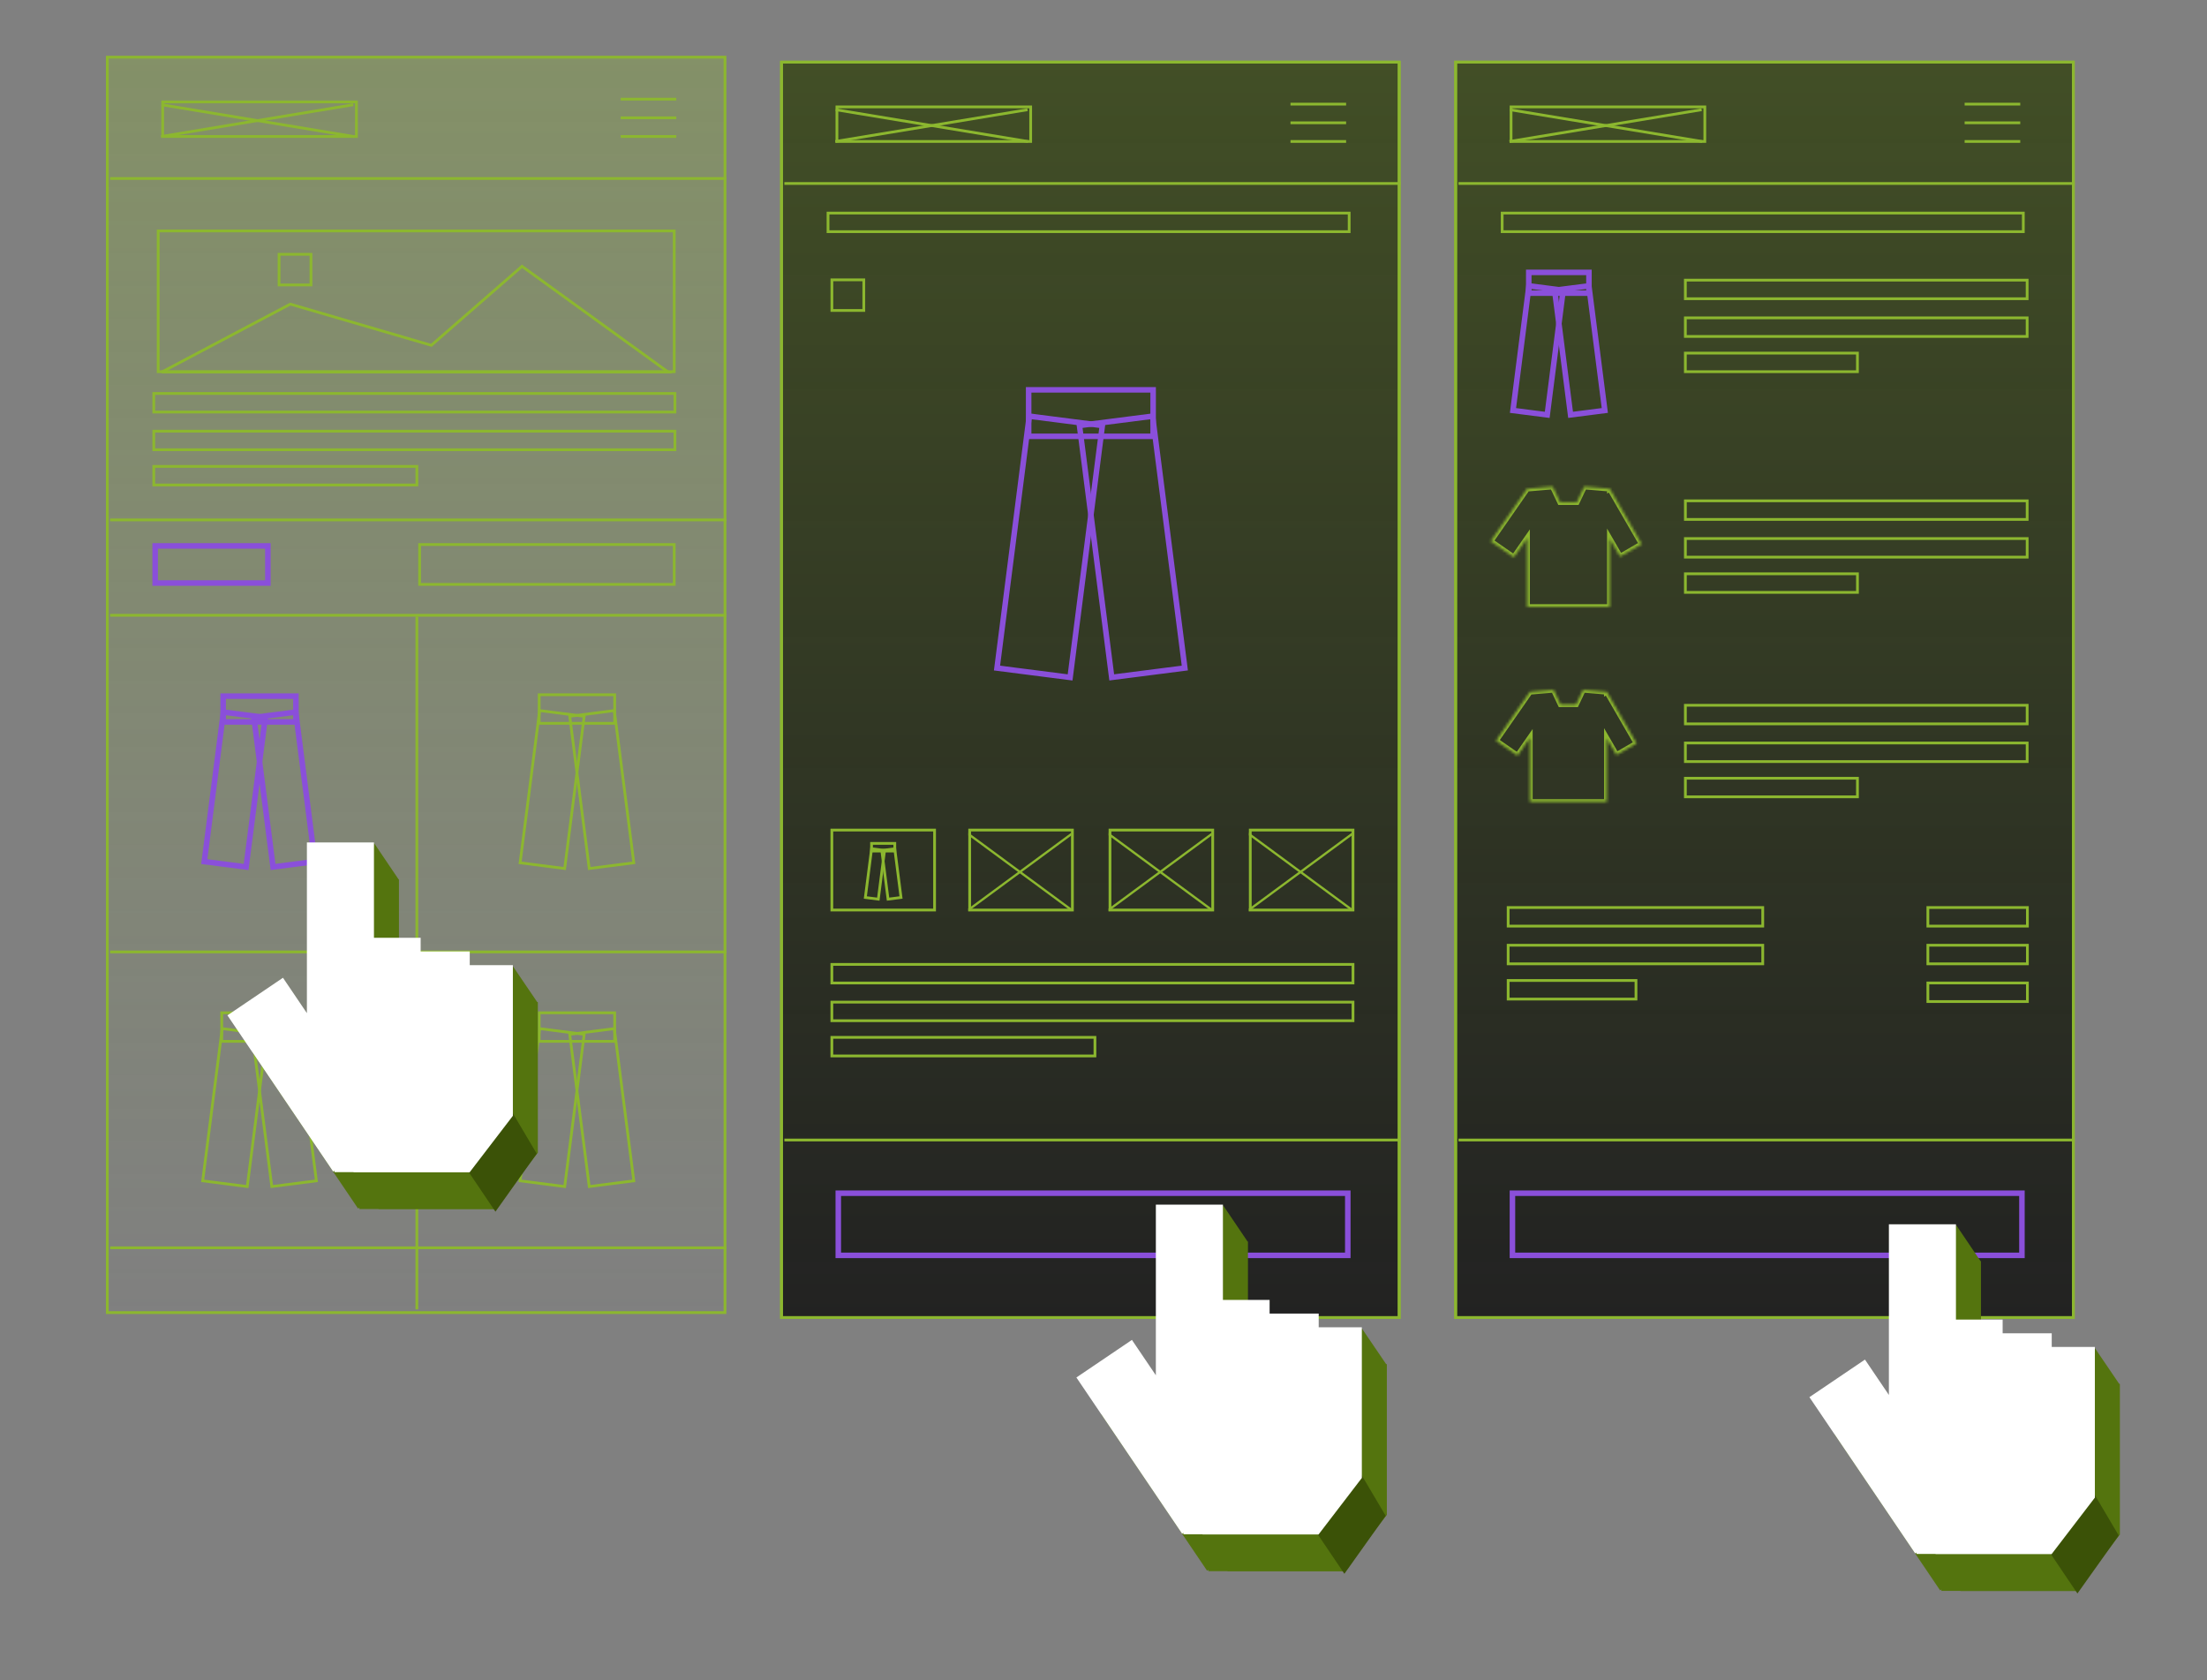 <svg width="800" height="609" viewBox="0 0 800 609" fill="none" xmlns="http://www.w3.org/2000/svg">
<rect x="0" y="0" width="800" height="609" fill="#808080" stroke="none"/>
<rect x="283.281" y="22.517" width="223.904" height="455.069" fill="#222222" stroke="#8CB72F"/>
<rect x="283.281" y="22.517" width="223.904" height="455.069" fill="url(#paint0_linear_1269_968)" stroke="#8CB72F"/>
<rect x="301.531" y="363.245" width="188.908" height="6.736" stroke="#8CB72F"/>
<rect x="301.531" y="349.572" width="188.908" height="6.736" stroke="#8CB72F"/>
<rect x="301.531" y="376.018" width="95.365" height="6.736" stroke="#8CB72F"/>
<rect x="351.492" y="300.88" width="37.235" height="28.982" stroke="#8CB72F"/>
<line y1="-0.5" x2="46.457" y2="-0.5" transform="matrix(0.805 0.593 -0.037 0.999 350.992 302.793)" stroke="#8CB72F"/>
<line y1="-0.5" x2="46.457" y2="-0.5" transform="matrix(0.805 -0.593 0.037 0.999 350.992 330.362)" stroke="#8CB72F"/>
<rect x="402.352" y="300.879" width="37.235" height="28.982" stroke="#8CB72F"/>
<line y1="-0.5" x2="46.457" y2="-0.5" transform="matrix(0.805 0.593 -0.037 0.999 401.852 302.792)" stroke="#8CB72F"/>
<line y1="-0.5" x2="46.457" y2="-0.5" transform="matrix(0.805 -0.593 0.037 0.999 401.852 330.36)" stroke="#8CB72F"/>
<rect x="453.203" y="300.879" width="37.235" height="28.982" stroke="#8CB72F"/>
<line y1="-0.5" x2="46.457" y2="-0.5" transform="matrix(0.805 0.593 -0.037 0.999 452.703 302.792)" stroke="#8CB72F"/>
<line y1="-0.5" x2="46.457" y2="-0.5" transform="matrix(0.805 -0.593 0.037 0.999 452.703 330.36)" stroke="#8CB72F"/>
<rect x="301.531" y="300.881" width="37.235" height="28.982" stroke="#8CB72F"/>
<rect x="319.638" y="308.258" width="4.741" height="17.805" transform="rotate(-7.299 319.638 308.258)" stroke="#8CB72F"/>
<rect x="-0.559" y="0.432" width="4.741" height="17.805" transform="matrix(-0.992 -0.127 -0.127 0.992 320.136 307.758)" stroke="#8CB72F"/>
<rect x="315.922" y="305.713" width="8.423" height="2.769" stroke="#8CB72F"/>
<line x1="467.781" y1="37.745" x2="487.941" y2="37.745" stroke="#8CB72F"/>
<line x1="467.781" y1="44.511" x2="487.941" y2="44.511" stroke="#8CB72F"/>
<line x1="467.781" y1="51.277" x2="487.941" y2="51.277" stroke="#8CB72F"/>
<rect x="303.867" y="432.511" width="184.682" height="22.526" stroke="#8A4FDA" stroke-width="2"/>
<rect x="300.141" y="77.235" width="188.908" height="6.736" stroke="#8CB72F"/>
<line x1="284.32" y1="66.508" x2="507.694" y2="66.508" stroke="#8CB72F"/>
<line x1="284.32" y1="413.226" x2="507.694" y2="413.226" stroke="#8CB72F"/>
<rect x="303.367" y="38.745" width="70.234" height="12.532" stroke="#8CB72F"/>
<line x1="302.949" y1="39.768" x2="372.614" y2="51.284" stroke="#8CB72F"/>
<line x1="302.786" y1="51.284" x2="372.451" y2="39.768" stroke="#8CB72F"/>
<rect x="301.547" y="101.434" width="11.562" height="11.1" stroke="#8CB72F"/>
<rect x="391.291" y="154.244" width="26.71" height="92.039" transform="rotate(-7.299 391.291 154.244)" stroke="#8A4FDA" stroke-width="2"/>
<rect x="-1.119" y="0.865" width="26.71" height="92.039" transform="matrix(-0.992 -0.127 -0.127 0.992 398.584 153.244)" stroke="#8A4FDA" stroke-width="2"/>
<rect x="372.867" y="141.309" width="45.124" height="16.849" stroke="#8A4FDA" stroke-width="2"/>
<rect x="527.648" y="22.516" width="223.904" height="455.069" fill="#222222" stroke="#8CB72F"/>
<rect x="527.648" y="22.516" width="223.904" height="455.069" fill="url(#paint1_linear_1269_968)" stroke="#8CB72F"/>
<mask id="path-35-inside-1_1269_968" fill="white">
<path fill-rule="evenodd" clip-rule="evenodd" d="M574.265 176.376L583.52 177.16V177.165L583.528 177.16L595.111 197.222L587.252 201.759L583.523 195.3V220.014V220.014H553.554V220.014H553.551L553.554 220.007V195.071L548.737 202.01L540.344 196.183L553.554 177.153L553.563 177.16L562.809 176.376L565.495 182.034H571.579L574.265 176.376Z"/>
</mask>
<path d="M583.52 177.16H584.52V176.241L583.604 176.164L583.52 177.16ZM574.265 176.376L574.349 175.38L573.658 175.322L573.361 175.948L574.265 176.376ZM583.52 177.165H582.52V178.897L584.02 178.031L583.52 177.165ZM583.528 177.16L584.394 176.66L583.894 175.794L583.028 176.294L583.528 177.16ZM595.111 197.222L595.611 198.088L596.477 197.588L595.977 196.722L595.111 197.222ZM587.252 201.759L586.386 202.259L586.886 203.125L587.752 202.625L587.252 201.759ZM583.523 195.3L584.389 194.8L582.523 191.568V195.3H583.523ZM583.523 220.014V221.014H584.523V220.014H583.523ZM553.554 220.014H552.554V221.014H553.554V220.014ZM553.554 220.014H554.554V219.014H553.554V220.014ZM553.551 220.014L552.648 219.585L551.969 221.014H553.551V220.014ZM553.554 220.007L554.458 220.435L554.554 220.232V220.007H553.554ZM553.554 195.071H554.554V191.877L552.733 194.501L553.554 195.071ZM548.737 202.01L548.167 202.831L548.989 203.401L549.559 202.58L548.737 202.01ZM540.344 196.183L539.522 195.612L538.952 196.434L539.773 197.004L540.344 196.183ZM553.554 177.153L554.124 176.332L553.303 175.761L552.733 176.583L553.554 177.153ZM553.563 177.16L552.993 177.981L553.289 178.186L553.648 178.156L553.563 177.16ZM562.809 176.376L563.713 175.948L563.416 175.322L562.725 175.38L562.809 176.376ZM565.495 182.034L564.592 182.463L564.863 183.034H565.495V182.034ZM571.579 182.034V183.034H572.211L572.482 182.463L571.579 182.034ZM583.604 176.164L574.349 175.38L574.18 177.373L583.435 178.157L583.604 176.164ZM584.52 177.165V177.16H582.52V177.165H584.52ZM584.02 178.031L584.028 178.026L583.028 176.294L583.02 176.299L584.02 178.031ZM582.662 177.66L594.245 197.722L595.977 196.722L584.394 176.66L582.662 177.66ZM594.611 196.356L586.752 200.893L587.752 202.625L595.611 198.088L594.611 196.356ZM588.118 201.259L584.389 194.8L582.657 195.8L586.386 202.259L588.118 201.259ZM584.523 220.014V195.3H582.523V220.014H584.523ZM584.523 220.014V220.014H582.523V220.014H584.523ZM553.554 221.014H583.523V219.014H553.554V221.014ZM552.554 220.014V220.014H554.554V220.014H552.554ZM553.551 221.014H553.554V219.014H553.551V221.014ZM552.651 219.578L552.648 219.585L554.454 220.442L554.458 220.435L552.651 219.578ZM552.554 195.071V220.007H554.554V195.071H552.554ZM549.559 202.58L554.376 195.642L552.733 194.501L547.916 201.439L549.559 202.58ZM539.773 197.004L548.167 202.831L549.308 201.188L540.914 195.361L539.773 197.004ZM552.733 176.583L539.522 195.612L541.165 196.753L554.376 177.723L552.733 176.583ZM554.134 176.338L554.124 176.332L552.984 177.975L552.993 177.981L554.134 176.338ZM562.725 175.38L553.479 176.163L553.648 178.156L562.894 177.373L562.725 175.38ZM566.398 181.605L563.713 175.948L561.906 176.805L564.592 182.463L566.398 181.605ZM571.579 181.034H565.495V183.034H571.579V181.034ZM573.361 175.948L570.676 181.605L572.482 182.463L575.168 176.805L573.361 175.948Z" fill="#8CB72F" mask="url(#path-35-inside-1_1269_968)"/>
<mask id="path-37-inside-2_1269_968" fill="white">
<path fill-rule="evenodd" clip-rule="evenodd" d="M573.819 250.05L582.431 250.78V250.791L582.451 250.78L593.23 269.449L585.916 273.672L582.448 267.664V290.658H582.448L582.448 290.659H582.431H554.559H554.542L554.559 290.623V267.448L550.077 273.905L542.266 268.482L554.559 250.773L554.567 250.779L563.172 250.05L565.671 255.314H571.32L573.819 250.05Z"/>
</mask>
<path d="M582.431 250.78H583.431V249.861L582.516 249.783L582.431 250.78ZM573.819 250.05L573.903 249.054L573.212 248.995L572.915 249.621L573.819 250.05ZM582.431 250.791H581.431V252.523L582.931 251.657L582.431 250.791ZM582.451 250.78L583.317 250.28L582.817 249.414L581.951 249.914L582.451 250.78ZM593.23 269.449L593.73 270.315L594.596 269.815L594.096 268.949L593.23 269.449ZM585.916 273.672L585.05 274.172L585.55 275.038L586.416 274.538L585.916 273.672ZM582.448 267.664L583.314 267.164L581.448 263.932V267.664H582.448ZM582.448 290.658V291.658H583.448V290.658H582.448ZM582.448 290.658V289.658H580.872L581.543 291.085L582.448 290.658ZM582.448 290.659V291.659H584.025L583.353 290.233L582.448 290.659ZM554.542 290.659L553.639 290.23L552.961 291.659H554.542V290.659ZM554.559 290.623L555.463 291.052L555.559 290.849V290.623H554.559ZM554.559 267.448H555.559V264.254L553.738 266.878L554.559 267.448ZM550.077 273.905L549.507 274.726L550.328 275.296L550.898 274.475L550.077 273.905ZM542.266 268.482L541.444 267.912L540.874 268.733L541.695 269.304L542.266 268.482ZM554.559 250.773L555.13 249.952L554.308 249.382L553.738 250.203L554.559 250.773ZM554.567 250.779L553.997 251.601L554.293 251.806L554.652 251.776L554.567 250.779ZM563.172 250.05L564.076 249.621L563.778 248.995L563.088 249.054L563.172 250.05ZM565.671 255.314L564.767 255.743L565.038 256.314H565.671V255.314ZM571.32 255.314V256.314H571.952L572.223 255.743L571.32 255.314ZM582.516 249.783L573.903 249.054L573.734 251.047L582.347 251.776L582.516 249.783ZM583.431 250.791V250.78H581.431V250.791H583.431ZM582.931 251.657L582.951 251.646L581.951 249.914L581.931 249.925L582.931 251.657ZM581.585 251.28L592.364 269.949L594.096 268.949L583.317 250.28L581.585 251.28ZM592.73 268.583L585.416 272.806L586.416 274.538L593.73 270.315L592.73 268.583ZM586.782 273.172L583.314 267.164L581.582 268.164L585.05 274.172L586.782 273.172ZM583.448 290.658V267.664H581.448V290.658H583.448ZM582.448 291.658H582.448V289.658H582.448V291.658ZM583.353 290.233L583.353 290.232L581.543 291.085L581.544 291.085L583.353 290.233ZM582.431 291.659H582.448V289.659H582.431V291.659ZM554.559 291.659H582.431V289.659H554.559V291.659ZM554.542 291.659H554.559V289.659H554.542V291.659ZM553.656 290.195L553.639 290.23L555.446 291.088L555.463 291.052L553.656 290.195ZM553.559 267.448V290.623H555.559V267.448H553.559ZM550.898 274.475L555.381 268.018L553.738 266.878L549.255 273.334L550.898 274.475ZM541.695 269.304L549.507 274.726L550.647 273.083L542.836 267.661L541.695 269.304ZM553.738 250.203L541.444 267.912L543.087 269.052L555.381 251.344L553.738 250.203ZM555.138 249.958L555.13 249.952L553.989 251.595L553.997 251.601L555.138 249.958ZM563.088 249.054L554.483 249.783L554.652 251.776L563.257 251.047L563.088 249.054ZM566.574 254.885L564.076 249.621L562.269 250.479L564.767 255.743L566.574 254.885ZM571.32 254.314H565.671V256.314H571.32V254.314ZM572.915 249.621L570.417 254.885L572.223 255.743L574.722 250.479L572.915 249.621Z" fill="#8CB72F" mask="url(#path-37-inside-2_1269_968)"/>
<rect x="610.914" y="115.216" width="123.891" height="6.736" stroke="#8CB72F"/>
<rect x="610.914" y="101.544" width="123.891" height="6.736" stroke="#8CB72F"/>
<rect x="610.914" y="127.99" width="62.374" height="6.736" stroke="#8CB72F"/>
<rect x="563.525" y="105.207" width="12.512" height="45.534" transform="rotate(-7.299 563.525 105.207)" stroke="#8A4FDA" stroke-width="2"/>
<rect x="-1.119" y="0.865" width="12.512" height="45.534" transform="matrix(-0.992 -0.127 -0.127 0.992 565.623 104.207)" stroke="#8A4FDA" stroke-width="2"/>
<rect x="554.148" y="98.735" width="21.82" height="7.528" stroke="#8A4FDA" stroke-width="2"/>
<rect x="610.922" y="195.211" width="123.891" height="6.736" stroke="#8CB72F"/>
<rect x="610.922" y="181.539" width="123.891" height="6.736" stroke="#8CB72F"/>
<rect x="610.922" y="207.985" width="62.374" height="6.736" stroke="#8CB72F"/>
<rect x="610.922" y="269.318" width="123.891" height="6.736" stroke="#8CB72F"/>
<rect x="610.922" y="255.646" width="123.891" height="6.736" stroke="#8CB72F"/>
<rect x="610.922" y="282.092" width="62.374" height="6.736" stroke="#8CB72F"/>
<line x1="712.148" y1="37.745" x2="732.308" y2="37.745" stroke="#8CB72F"/>
<line x1="712.148" y1="44.511" x2="732.308" y2="44.511" stroke="#8CB72F"/>
<line x1="712.148" y1="51.277" x2="732.308" y2="51.277" stroke="#8CB72F"/>
<rect x="548.234" y="432.511" width="184.682" height="22.526" stroke="#8A4FDA" stroke-width="2"/>
<rect x="544.508" y="77.234" width="188.908" height="6.736" stroke="#8CB72F"/>
<line x1="528.688" y1="66.508" x2="752.061" y2="66.508" stroke="#8CB72F"/>
<line x1="528.688" y1="413.226" x2="752.061" y2="413.226" stroke="#8CB72F"/>
<rect x="547.734" y="38.745" width="70.234" height="12.532" stroke="#8CB72F"/>
<line x1="547.316" y1="39.767" x2="616.981" y2="51.284" stroke="#8CB72F"/>
<line x1="547.153" y1="51.284" x2="616.818" y2="39.768" stroke="#8CB72F"/>
<rect x="546.68" y="342.628" width="92.284" height="6.736" stroke="#8CB72F"/>
<rect x="546.68" y="328.956" width="92.284" height="6.736" stroke="#8CB72F"/>
<rect x="546.68" y="355.402" width="46.335" height="6.736" stroke="#8CB72F"/>
<rect x="698.82" y="342.628" width="36.076" height="6.736" stroke="#8CB72F"/>
<rect x="698.82" y="356.301" width="36.076" height="6.736" stroke="#8CB72F"/>
<rect x="698.82" y="328.956" width="36.076" height="6.736" stroke="#8CB72F"/>
<path fill-rule="evenodd" clip-rule="evenodd" d="M718.045 457.16H693.737V519.024L685.063 506.203L664.93 519.824L703.256 576.474L703.742 576.146L703.715 576.659H710.663V576.717H734.971V576.716H752.766V576.658L768.387 556.264H768.4V501.622H752.766V496.664H734.971V491.705H718.045V457.16Z" fill="#54740E"/>
<path d="M717.931 457.157L709.023 443.972L704.391 484.416H717.931V457.157Z" fill="#54740E"/>
<path d="M768.353 501.877L759.266 488.514L751.427 543.212L768.353 556.396V501.877Z" fill="#54740E"/>
<path d="M753.035 577.599L743.414 563.345L758.737 540.896L768.001 556.575L753.035 577.599Z" fill="#3B5207"/>
<path fill-rule="evenodd" clip-rule="evenodd" d="M708.998 443.773H684.69V505.638L676.016 492.817L655.883 506.438L694.209 563.088L694.695 562.759L694.668 563.273H701.616V563.331H725.924V563.33H743.719V563.272L759.34 542.878H759.353V488.235H743.719V483.277H725.924V478.319H708.998V443.773Z" fill="white"/>
<path fill-rule="evenodd" clip-rule="evenodd" d="M452.334 450.026H428.026V511.89L419.352 499.069L399.219 512.69L437.545 569.34L438.031 569.012L438.004 569.525H444.952V569.583H469.26V569.582H487.055V569.524L502.676 549.13H502.689V494.488H487.055V489.53H469.26V484.571H452.334V450.026Z" fill="#54740E"/>
<path d="M452.22 450.023L443.312 436.839L438.68 477.283H452.22V450.023Z" fill="#54740E"/>
<path d="M502.642 494.743L493.555 481.381L485.716 536.078L502.642 549.263V494.743Z" fill="#54740E"/>
<path d="M487.316 570.465L477.695 556.211L493.018 533.762L502.283 549.441L487.316 570.465Z" fill="#3B5207"/>
<path fill-rule="evenodd" clip-rule="evenodd" d="M443.288 436.64H418.979V498.505L410.305 485.683L390.172 499.304L428.498 555.955L428.984 555.626L428.957 556.14H435.905V556.198H460.214V556.197H478.008V556.138L493.629 535.745H493.642V481.102H478.008V476.144H460.214V471.185H443.288V436.64Z" fill="white"/>
<rect x="38.891" y="20.714" width="223.904" height="455.069" fill="url(#paint2_linear_1269_968)" stroke="#8CB72F"/>
<line x1="224.977" y1="35.943" x2="245.137" y2="35.943" stroke="#8CB72F"/>
<line x1="224.977" y1="42.709" x2="245.137" y2="42.709" stroke="#8CB72F"/>
<line x1="224.977" y1="49.475" x2="245.137" y2="49.475" stroke="#8CB72F"/>
<rect x="56.242" y="197.882" width="40.859" height="13.452" stroke="#8A4FDA" stroke-width="2"/>
<rect x="152.102" y="197.382" width="92.284" height="14.452" stroke="#8CB72F"/>
<rect x="55.742" y="156.287" width="188.908" height="6.736" stroke="#8CB72F"/>
<rect x="55.742" y="142.614" width="188.908" height="6.736" stroke="#8CB72F"/>
<rect x="57.336" y="83.713" width="187.062" height="51.013" stroke="#8CB72F"/>
<path d="M105.223 110.238L58.664 134.842H242.161L189.212 96.524L156.347 125.162L105.223 110.238Z" stroke="#8CB72F"/>
<rect x="101.156" y="92.184" width="11.562" height="11.1" stroke="#8CB72F"/>
<rect x="55.742" y="169.061" width="95.365" height="6.736" stroke="#8CB72F"/>
<line x1="39.914" y1="223.028" x2="263.287" y2="223.028" stroke="#8CB72F"/>
<line x1="39.914" y1="188.449" x2="263.287" y2="188.449" stroke="#8CB72F"/>
<line x1="39.914" y1="64.706" x2="263.287" y2="64.706" stroke="#8CB72F"/>
<line x1="39.914" y1="345.046" x2="263.287" y2="345.046" stroke="#8CB72F"/>
<line x1="39.914" y1="452.298" x2="263.287" y2="452.298" stroke="#8CB72F"/>
<line x1="151.102" y1="474.617" x2="151.102" y2="223.528" stroke="#8CB72F"/>
<rect x="92.033" y="260.07" width="15.287" height="54.624" transform="rotate(-7.299 92.033 260.07)" stroke="#8A4FDA" stroke-width="2"/>
<rect x="-1.119" y="0.865" width="15.287" height="54.624" transform="matrix(-0.992 -0.127 -0.127 0.992 95.147 259.07)" stroke="#8A4FDA" stroke-width="2"/>
<rect x="80.891" y="252.335" width="26.375" height="9.35" stroke="#8A4FDA" stroke-width="2"/>
<rect x="206.52" y="259.638" width="16.287" height="55.624" transform="rotate(-7.299 206.52 259.638)" stroke="#8CB72F"/>
<rect x="-0.559" y="0.432" width="16.287" height="55.624" transform="matrix(-0.992 -0.127 -0.127 0.992 211.253 259.138)" stroke="#8CB72F"/>
<rect x="195.438" y="251.835" width="27.375" height="10.35" stroke="#8CB72F"/>
<rect x="206.52" y="374.916" width="16.287" height="55.624" transform="rotate(-7.299 206.52 374.916)" stroke="#8CB72F"/>
<rect x="-0.559" y="0.432" width="16.287" height="55.624" transform="matrix(-0.992 -0.127 -0.127 0.992 211.253 374.416)" stroke="#8CB72F"/>
<rect x="195.438" y="367.113" width="27.375" height="10.35" stroke="#8CB72F"/>
<rect x="91.458" y="374.916" width="16.287" height="55.624" transform="rotate(-7.299 91.458 374.916)" stroke="#8CB72F"/>
<rect x="-0.559" y="0.432" width="16.287" height="55.624" transform="matrix(-0.992 -0.127 -0.127 0.992 96.191 374.416)" stroke="#8CB72F"/>
<rect x="80.375" y="367.113" width="27.375" height="10.35" stroke="#8CB72F"/>
<rect x="58.969" y="36.942" width="70.234" height="12.532" stroke="#8CB72F"/>
<line x1="58.55" y1="37.965" x2="128.216" y2="49.482" stroke="#8CB72F"/>
<line x1="58.387" y1="49.482" x2="128.053" y2="37.965" stroke="#8CB72F"/>
<path fill-rule="evenodd" clip-rule="evenodd" d="M144.584 318.761H120.276V380.626L111.602 367.804L91.469 381.426L129.795 438.076L130.281 437.747L130.254 438.261H137.202V438.319H161.51V438.318H179.305V438.259L194.926 417.866H194.939V363.223H179.305V358.265H161.51V353.306H144.584V318.761Z" fill="#54740E"/>
<path d="M144.486 318.759L135.578 305.574L130.945 346.018H144.486V318.759Z" fill="#54740E"/>
<path d="M194.908 363.479L185.821 350.116L177.982 404.814L194.908 417.998V363.479Z" fill="#54740E"/>
<path d="M179.59 439.2L169.969 424.947L185.291 402.498L194.556 418.176L179.59 439.2Z" fill="#3B5207"/>
<path fill-rule="evenodd" clip-rule="evenodd" d="M135.553 305.375H111.245V367.24L102.571 354.418L82.438 368.039L120.764 424.689L121.249 424.361L121.222 424.874H128.171V424.932H152.479V424.932H170.274V424.873L185.894 404.479H185.908V349.837H170.274V344.879H152.479V339.92H135.553V305.375Z" fill="white"/>
<defs>
<linearGradient id="paint0_linear_1269_968" x1="395.233" y1="22.017" x2="395.233" y2="478.085" gradientUnits="userSpaceOnUse">
<stop stop-color="#8CB72F" stop-opacity="0.3"/>
<stop offset="1" stop-color="#8CB72F" stop-opacity="0"/>
</linearGradient>
<linearGradient id="paint1_linear_1269_968" x1="639.601" y1="22.016" x2="639.601" y2="478.085" gradientUnits="userSpaceOnUse">
<stop stop-color="#8CB72F" stop-opacity="0.3"/>
<stop offset="1" stop-color="#8CB72F" stop-opacity="0"/>
</linearGradient>
<linearGradient id="paint2_linear_1269_968" x1="150.843" y1="20.214" x2="150.843" y2="476.283" gradientUnits="userSpaceOnUse">
<stop stop-color="#8CB72F" stop-opacity="0.3"/>
<stop offset="1" stop-color="#8CB72F" stop-opacity="0"/>
</linearGradient>
</defs>
</svg>
